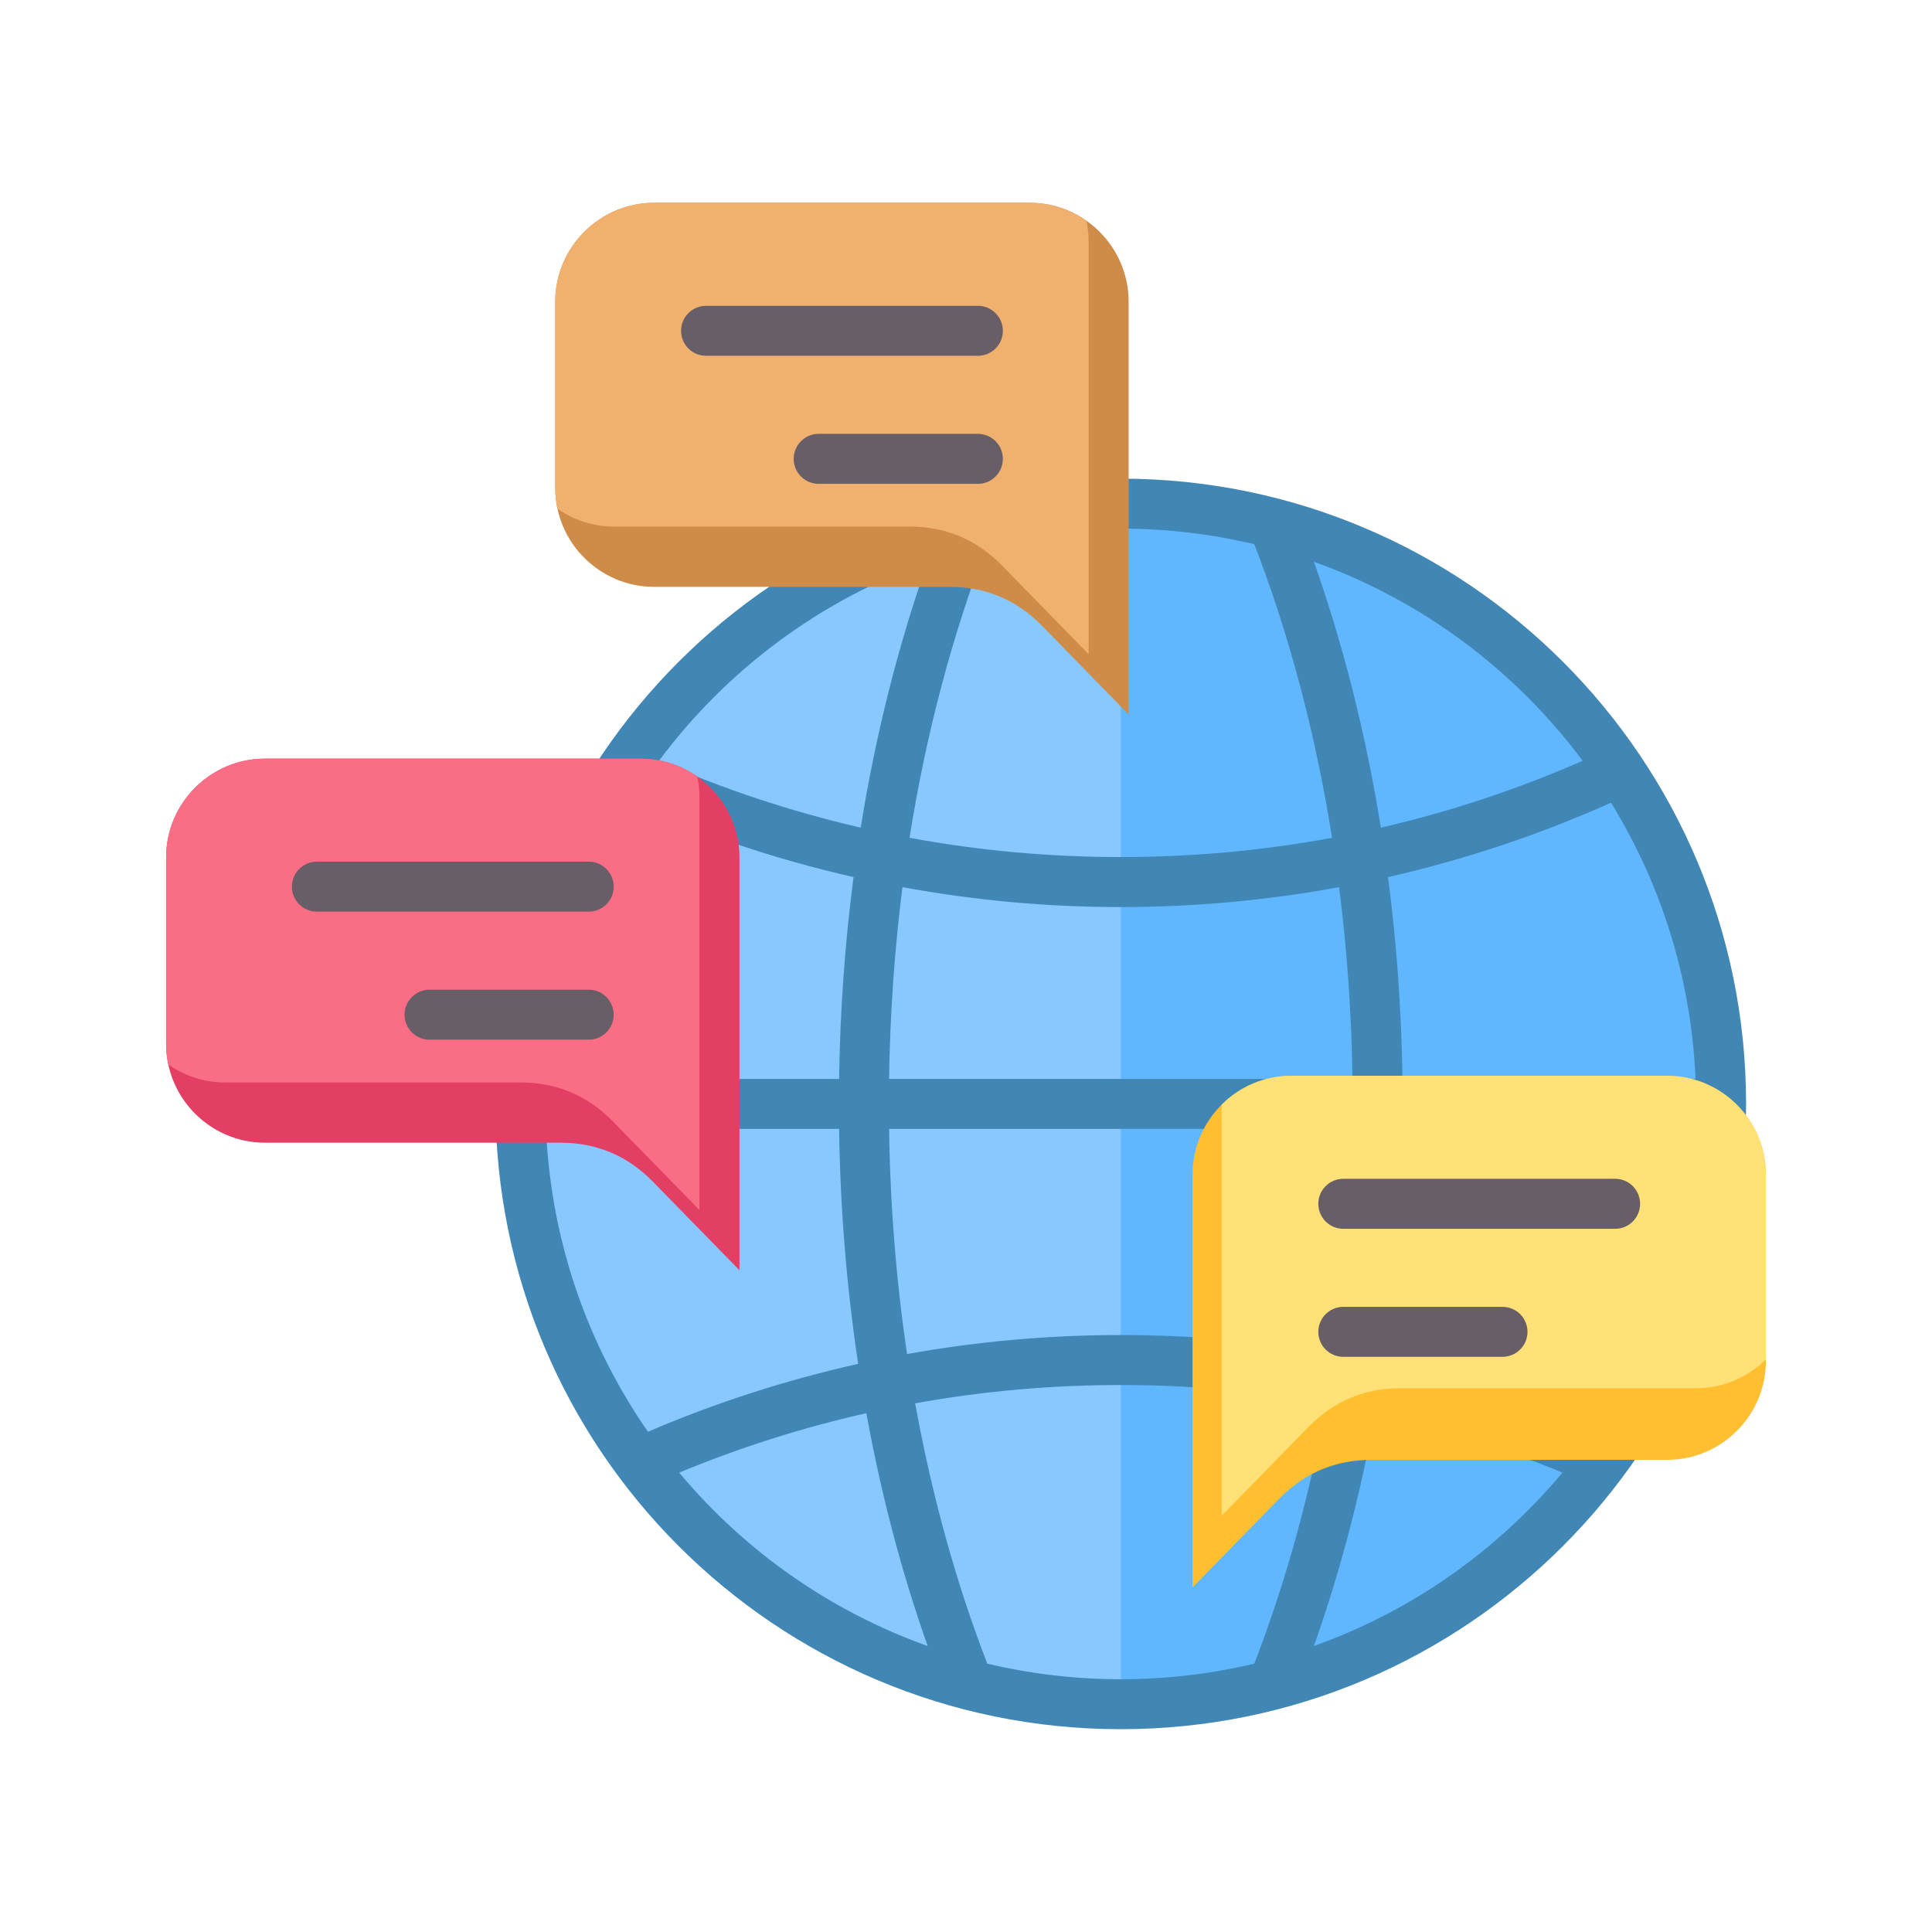 <svg width="62" height="62" viewBox="0 0 62 62" fill="none" xmlns="http://www.w3.org/2000/svg">
<g clip-path="url(#clip0_301_3738)">
<path d="M49.579 49.046C57.101 41.524 57.101 29.328 49.579 21.806C42.057 14.285 29.862 14.285 22.34 21.806C14.818 29.328 14.818 41.524 22.34 49.046C29.862 56.568 42.057 56.568 49.579 49.046Z" fill="#88C8FE"/>
<path fill-rule="evenodd" clip-rule="evenodd" d="M35.968 16.162C46.607 16.162 55.232 24.787 55.232 35.426C55.232 46.065 46.607 54.69 35.968 54.69V16.162Z" fill="#60B7FE"/>
<path fill-rule="evenodd" clip-rule="evenodd" d="M35.967 15.36C47.049 15.36 56.034 24.344 56.034 35.426C56.034 46.508 47.049 55.492 35.967 55.492C24.885 55.492 15.901 46.508 15.901 35.426C15.901 24.344 24.885 15.36 35.967 15.36ZM20.794 45.946C22.951 45.022 25.207 44.289 27.54 43.768C27.174 41.34 26.964 38.816 26.928 36.228H17.523C17.677 39.831 18.863 43.166 20.794 45.946ZM29.109 43.453C33.633 42.639 38.301 42.639 42.826 43.453C43.17 41.138 43.367 38.72 43.403 36.228H28.532C28.567 38.72 28.765 41.138 29.109 43.453ZM44.395 43.768C46.728 44.289 48.984 45.022 51.141 45.946C53.072 43.166 54.258 39.831 54.412 36.228H45.007C44.971 38.816 44.761 41.34 44.395 43.768ZM50.139 47.258C48.215 46.46 46.208 45.819 44.133 45.351C43.654 47.988 42.99 50.492 42.165 52.821C45.293 51.707 48.039 49.772 50.139 47.258ZM42.566 45.033C38.225 44.252 33.71 44.252 29.369 45.033C29.908 48.018 30.693 50.825 31.683 53.388C34.489 54.055 37.446 54.055 40.252 53.388C41.242 50.825 42.026 48.018 42.566 45.033ZM27.802 45.351C25.727 45.819 23.719 46.46 21.796 47.258C23.896 49.772 26.642 51.707 29.77 52.822C28.945 50.492 28.281 47.988 27.802 45.351ZM51.699 25.76C49.423 26.778 47.029 27.582 44.544 28.147C44.818 30.246 44.976 32.411 45.007 34.624H54.412C54.273 31.383 53.299 28.358 51.699 25.76ZM42.973 28.47C38.347 29.322 33.588 29.322 28.961 28.47C28.709 30.456 28.562 32.513 28.532 34.624H43.403C43.373 32.513 43.226 30.456 42.973 28.47ZM27.391 28.147C24.905 27.582 22.512 26.777 20.236 25.759C18.636 28.358 17.662 31.383 17.523 34.624H26.928C26.959 32.411 27.117 30.246 27.391 28.147ZM21.147 24.415C23.214 25.321 25.379 26.043 27.621 26.56C28.1 23.578 28.822 20.709 29.77 18.03C26.311 19.263 23.315 21.502 21.147 24.415ZM29.188 26.886C33.64 27.71 38.295 27.71 42.747 26.886C42.219 23.561 41.377 20.376 40.252 17.464C37.446 16.797 34.489 16.797 31.683 17.464C30.558 20.376 29.716 23.561 29.188 26.886ZM44.314 26.56C46.556 26.043 48.721 25.32 50.788 24.415C48.62 21.502 45.624 19.263 42.165 18.03C43.113 20.709 43.835 23.578 44.314 26.56Z" fill="#4187B5"/>
<path fill-rule="evenodd" clip-rule="evenodd" d="M33.05 6.508H20.989C19.246 6.508 17.819 7.934 17.819 9.677V15.664C17.819 17.407 19.246 18.833 20.989 18.833H30.478C31.633 18.833 32.627 19.251 33.435 20.078L36.219 22.927V9.677C36.219 7.934 34.793 6.508 33.05 6.508Z" fill="#CF8C48"/>
<path fill-rule="evenodd" clip-rule="evenodd" d="M20.561 24.346H8.5C6.757 24.346 5.331 25.772 5.331 27.515V33.502C5.331 35.245 6.757 36.671 8.5 36.671H17.99C19.145 36.671 20.139 37.089 20.947 37.916L23.731 40.764V27.515C23.731 25.772 22.305 24.346 20.561 24.346Z" fill="#E33F65"/>
<path fill-rule="evenodd" clip-rule="evenodd" d="M33.05 6.508H20.989C19.246 6.508 17.819 7.934 17.819 9.677V15.664C17.819 15.89 17.843 16.11 17.889 16.323C18.404 16.686 19.031 16.899 19.705 16.899H29.195C30.35 16.899 31.344 17.318 32.151 18.144L34.935 20.993V7.743C34.935 7.517 34.911 7.297 34.866 7.084C34.351 6.721 33.724 6.508 33.05 6.508Z" fill="#F0B16E"/>
<path fill-rule="evenodd" clip-rule="evenodd" d="M20.561 24.346H8.5C6.757 24.346 5.331 25.772 5.331 27.515V33.502C5.331 33.727 5.355 33.948 5.401 34.161C5.916 34.523 6.543 34.737 7.217 34.737H16.706C17.861 34.737 18.856 35.156 19.663 35.982L22.447 38.831V25.581C22.447 25.355 22.423 25.135 22.378 24.922C21.862 24.559 21.236 24.346 20.561 24.346Z" fill="#FA6E85"/>
<path fill-rule="evenodd" clip-rule="evenodd" d="M41.439 34.523H53.5C55.243 34.523 56.669 35.949 56.669 37.692V43.679C56.669 45.422 55.243 46.848 53.5 46.848H44.011C42.855 46.848 41.861 47.267 41.054 48.093L38.27 50.942V37.692C38.27 35.949 39.696 34.523 41.439 34.523Z" fill="#FFBF31"/>
<path fill-rule="evenodd" clip-rule="evenodd" d="M41.439 34.523H53.5C55.243 34.523 56.669 35.949 56.669 37.692V43.622C56.095 44.194 55.305 44.549 54.436 44.549H44.946C43.791 44.549 42.797 44.967 41.989 45.793L39.205 48.642V35.449C39.779 34.877 40.569 34.523 41.439 34.523Z" fill="#FFE177"/>
<path fill-rule="evenodd" clip-rule="evenodd" d="M22.658 11.418C22.215 11.418 21.856 11.059 21.856 10.616C21.856 10.173 22.215 9.814 22.658 9.814H31.381C31.824 9.814 32.183 10.173 32.183 10.616C32.183 11.059 31.824 11.418 31.381 11.418H22.658ZM48.217 41.938C48.66 41.938 49.019 42.297 49.019 42.74C49.019 43.183 48.659 43.542 48.217 43.542H43.108C42.665 43.542 42.306 43.183 42.306 42.74C42.306 42.297 42.665 41.938 43.108 41.938H48.217ZM51.831 37.829C52.274 37.829 52.633 38.188 52.633 38.631C52.633 39.074 52.274 39.434 51.831 39.434H43.108C42.665 39.434 42.306 39.074 42.306 38.631C42.306 38.188 42.665 37.829 43.108 37.829H51.831ZM13.784 33.365C13.341 33.365 12.982 33.005 12.982 32.562C12.982 32.12 13.341 31.76 13.784 31.76H18.893C19.336 31.76 19.695 32.12 19.695 32.562C19.695 33.006 19.335 33.365 18.893 33.365H13.784ZM10.169 29.256C9.726 29.256 9.367 28.897 9.367 28.454C9.367 28.011 9.726 27.652 10.169 27.652H18.893C19.336 27.652 19.695 28.011 19.695 28.454C19.695 28.897 19.335 29.256 18.893 29.256H10.169ZM26.272 15.527C25.829 15.527 25.47 15.168 25.47 14.725C25.47 14.282 25.829 13.923 26.272 13.923H31.381C31.824 13.923 32.183 14.282 32.183 14.725C32.183 15.168 31.824 15.527 31.381 15.527H26.272Z" fill="#685E68"/>
</g>
<defs>
<clipPath id="clip0_301_3738">
<rect width="62" height="62" fill="white"/>
</clipPath>
</defs>
</svg>
